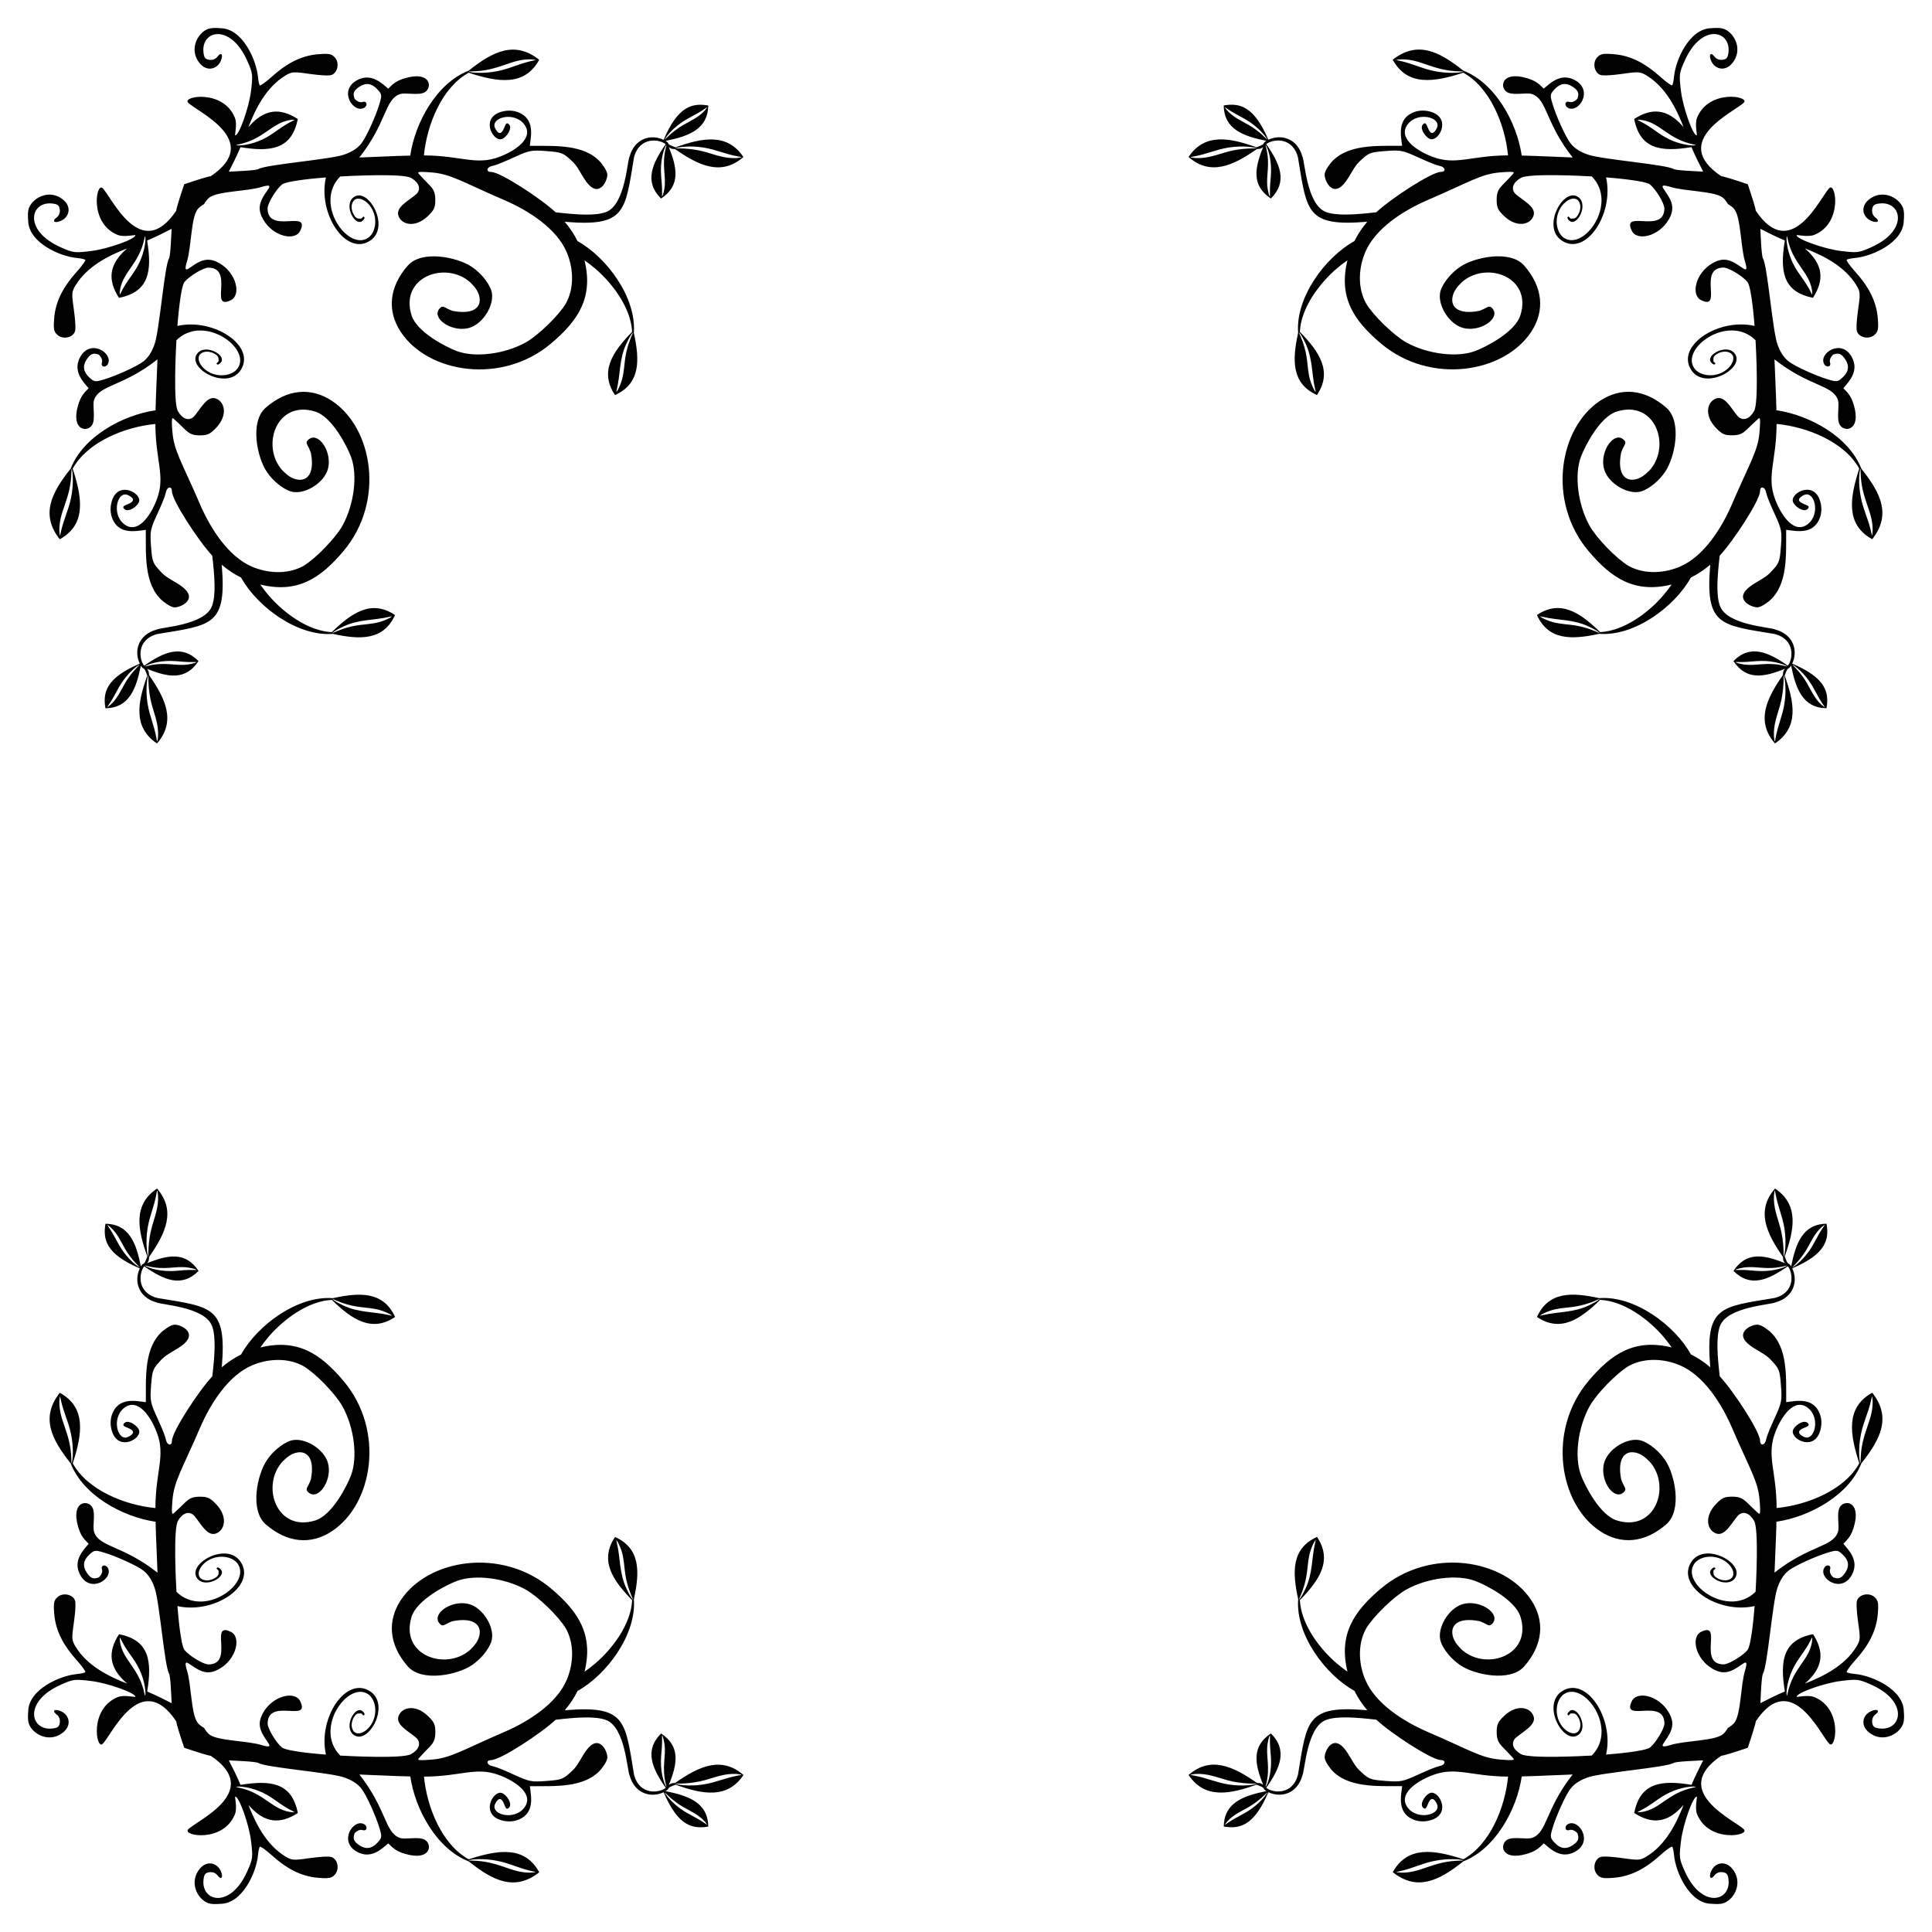 <?xml version="1.0" encoding="utf-8"?>

<!DOCTYPE svg PUBLIC "-//W3C//DTD SVG 1.1//EN" "http://www.w3.org/Graphics/SVG/1.1/DTD/svg11.dtd">
<svg version="1.1" id="Layer_1" xmlns="http://www.w3.org/2000/svg" xmlns:xlink="http://www.w3.org/1999/xlink" x="0px" y="0px"
	 viewBox="0 0 1647.635 1647.635" enable-background="new 0 0 1647.635 1647.635" xml:space="preserve">
<path id="path831" d="M1490.526,157.109c-11.319-3.822-20.972-6.821-22.587-6.821c-45.174-30.311,12.072-55.219,19.267-62.826
	c5.186-5.479-29.964-11.594-39.895,12.873c-2.287,5.634,0.41,15.108-0.344,15.108c-3.281,0-11.699-23.668-13.396-37.66
	c-1.731-14.27-1.595-15.35,3.299-26.255c14.271-31.8,39.008-25.736,37.237-7.278c-0.466,4.86-1.488,6.219-5.065,6.723
	c-1.352,0.191-2.681,0.051-3.911-0.419h-0.004c-3.359-1.283-3.655-4.448-5.939-4.448c-1.166,0.193-1.345,2.575,0.244,6.061
	c3.082,6.763,11.604,9.184,17.759,1.87c9.313-11.068,2.582-25.338-6.555-29.196h-0.004c-3.004-1.268-7.836-1.119-10.95-0.802
	c-18.637,0-30.696,26.658-32.079,41.6c-0.312,3.37-1.01,6.569-1.551,7.11c-0.541,0.541-5.313-2.906-10.602-7.662
	c-11.334-10.19-23.903-17.656-39.089-18.866c-9.383-0.748-11.535-0.331-14.338,2.78c-4.089,4.537-2.5,12.932,2.823,14.901
	c3.874,1.433,21.563-1.311,23.203-1.533c9.648-1.309,11.432-0.847,16.19,2.042c16.03,9.734,25.253,27.711,31.542,44.028
	c-14.083-16.437-27.54-16.322-42.13-6.985c5.008,25.828,22.872,28.302,48.853,24.027c3.68,8.629,6.604,14.24,9.972,20.864
	c-5.79-0.285-23.196-0.917-25.317-2.228c-6.165-3.81-60.206-8.035-72.576-12.146c-5.808-1.93-11.423-4.885-15.223-9.746
	c-4.108-5.256-12.26-23.16-15.423-33.852c-2.161-7.305-2.037-8.109,1.974-12.379c4.728-5.033,9.746-5.695,15.32-2.002
	c6.705,4.442,4.566,7.576,4.051,10.13c-2.195,2.426-4.752,3.47-6.859,2.801c-3.871-1.229-4.619,3.161-1.322,5.011
	c9.057,5.078,22.367-14.873,5.81-23.68c-12.007-6.389-21.055,2.852-26.363,7.318c-3.745-3.516-6.13-6.533-14.539-8.976h-0.007
	c-22.179-6.445-23.396,8.6-16.362,12.211c5.39,2.767,16.288-0.172,20.943,1.44h0.007c12.955,4.49,11.169,24.408,34.558,54.05
	c-36.405-1.483-34.268-1.432-43.419-1.644c-4.082-28.074-22.449-61.78-49.834-72.429c-20.804-16.581-39.29-25.719-60.161-9.273
	c12.565,22.81,35.268,19.165,60.175,11.064c22.746,12.425,35.673,44.35,38.154,70.491c-31.837,0.149-44.285,8.736-64.137,1.311
	c-14.428-5.398-30.228-16.535-21.262-27.985c8.795-11.234,29.512-5.512,24.539,3.779c-2.143,4.005-4.096,4.843-5.889,2.511
	c-2.383-3.1-2.614-9.253-5.792-6.075c-3.323,3.323,2.483,11.784,6.669,12.648c6.956,1.435,16.874-16.439,2.074-22.623
	c-5.613-2.283-11.909-2.343-17.089-0.172h-0.004c-13.558,5.686-10.589,19.486-9.399,28.458
	c-21.084,0.114-46.562-1.701-60.498,14.163c-0.276,0.533-5.616,6.532-5.616,10.505c0,5.472,7.259,20.806,18.253,5.498v-0.004
	c3.827-5.329,6.953-12.477,11.204-16.512c8.175-7.754,8.963-8.168,22.394-9.184c13.086-0.99,14.644-0.684,28.225,5.538
	c16.485,7.551,17.829,6.891,19.561,7.568c3.436,1.343,3.685,4.689-0.519,4.689c-7.852,0-42.595,22.752-55.035,34.411
	c-17.703,2.038-34.042,3.288-43.226-0.344c-16.155-6.387-17.749-43.336-19.833-47.227c-4.495-16.022-18.713-19.195-29.031-14.249
	c-12.274-28.985-24.723-31.535-38.032-29.275c0.259,20.394,16.926,26.3,36.363,30.181c-4.634,2.831,0.873,2.09-8.518,5.505
	c-23.109-8.342-44.146-12.219-57.872,8.281h0.007c18.85,16.314,37.859,7.481,58.316-6.791c3.658-0.081,3.623-0.624,5.323-1.644
	c-7.305,17.912-9.984,32.863,6.594,43.835c14.547-14.417,7.691-29.687-3.944-46.339c5.228-4.386,22.454-6.791,27.047,11.333
	c7.681,46.303,6.934,59.252,59.079,54.81c-4.311,5.061-8.04,10.592-11.061,16.727l-0.061-0.115
	c-24.866,13.858-50.146,48.116-47.818,78.06c-5.125,23.424-5.721,43.242,16.04,53.137c13.396-19.984,2.202-36.71-14.593-53.936
	c0.994-20.411,16.677-41.342,31.639-54.097h0.004c3.07-2.617,5.874-4.739,8.944-6.863c-7.641,31.424,4.981,51.042,28.587,70.939
	c42.232,35.595,105.127,25.119,128.216-10.058v-0.004c11.458-17.458,10.277-37.788-6.175-56.504
	c-11.99-13.455-42.227-7.083-54.365,1.082h-0.004c-4.115,2.769-7.584,6.07-10.312,9.363v0.004
	c-3.182,3.842-5.358,7.671-6.369,10.631v0.004c-3.848,11.251,6.704,29.114,19.317,32.28c11.031,2.769,23.471-3.398,25.997-10.076
	v-0.004c0.987-2.613,0.458-5.304-2.271-7.568c-2.276-1.889-4.193,1.042-10.086,2.987c-9.385,1.834-15.604,0.88-19.213-1.623h-0.007
	c-3.05-2.116-4.256-5.384-3.879-8.93c0.57-5.8,4.215-9.975,8.12-13.88c21.001-18.518,60.313-4.485,49.938,28.282v0.004
	c-4.515,14.253-29.288,26.969-38.627,30.453c-15.433,5.758-40.503,2.639-58.531-7.282c-10.56-5.811-28.284-22.968-34.415-33.311
	c-6.751-12.093-6.774-27.805-1.576-41.589v-0.004c0.273-0.724,0.561-1.443,0.863-2.156v-0.004
	c8.682-20.499,32.969-35.736,53.373-44.508c35.327-15.188,45.257-22.173,61.569-23.483c14.867-1.194,12.299-0.184,9.632,2.83v0.004
	c-8.673,9.799-12.515,10.457-12.515,20.589c0,6.561,1.034,8.77,6.548,13.969c10.299,9.713,21.619,7.574,24.715,0.018v-0.004
	c3.169-7.734-8.482-13.173-15.366-19.148c-3.924-4.357-2.042-9.718,4.775-13.615c7.014-4.009,52.439-1.704,60.43-1.232
	c22.732,22.933-6.488,63.792-23.658,52.431c-6.049-4.002-8.547-15.112-3.643-24.389c5.063-9.579,16.229-13.258,17.565-2.833
	c0.243,1.898-0.529,5.115-1.598,6.952c-2.499,4.58-4.151,3.602-6.261,3.804c-1.112,0.106-2.002-2.624-2.851-1.415
	c-0.781,1.111,0.306,2.227,1.315,3.163c6.26,5.814,16.654-13.237,7.766-19.965c-12.415-9.401-31.887,25.287-14.195,36.993
	c20.626,13.647,44.828-22.966,37.746-53.907c5.294,0.419,33.52,2.676,37.617,6.146c5.131,4.346,12.139,16.085,12.139,20.331
	c-0.269,22.388-36.896,0.257-27.828,19.034c4.416,9.14,23.302,4.906,31.617-9.746v-0.004c2.769-4.88,3.852-9.342,2.088-14.589
	c-3.352-9.962-14.745-17.249-0.254-12.909c12.133,3.634,36.597,3.411,43.892,8.801c1.59,1.174,3.172,3.143,4.649,5.678
	c2.535,1.477,4.503,3.059,5.678,4.649c5.389,7.295,5.166,31.759,8.801,43.892c4.34,14.49-2.947,3.097-12.909-0.254
	c-5.247-1.764-9.709-0.681-14.589,2.088h-0.004c-14.652,8.315-18.887,27.201-9.746,31.617c18.777,9.069-3.354-27.558,19.034-27.828
	c4.246,0,15.984,7.008,20.331,12.139c3.47,4.097,5.727,32.322,6.146,37.617c-30.941-7.082-67.554,17.12-53.907,37.746
	c11.706,17.692,46.394-1.78,36.993-14.195c-6.729-8.889-25.779,1.505-19.965,7.765c0.936,1.008,2.052,2.095,3.163,1.315
	c1.209-0.849-1.521-1.739-1.415-2.851c0.202-2.11-0.776-3.762,3.804-6.261c1.837-1.068,5.054-1.84,6.952-1.598
	c10.424,1.336,6.745,12.503-2.833,17.565c-9.277,4.904-20.387,2.406-24.389-3.643c-11.36-17.17,29.499-46.39,52.431-23.658
	c0.472,7.991,2.777,53.415-1.232,60.43c-3.896,6.817-9.258,8.699-13.615,4.775c-5.975-6.884-11.414-18.535-19.148-15.366h-0.004
	c-7.556,3.096-9.696,14.416,0.018,24.715c5.2,5.513,7.409,6.548,13.969,6.548c10.131,0,10.789-3.842,20.589-12.515h0.004
	c3.013-2.667,4.023-5.235,2.83,9.632c-1.309,16.312-8.295,26.242-23.483,61.569c-8.772,20.404-24.009,44.692-44.508,53.373h-0.004
	c-0.713,0.302-1.432,0.59-2.156,0.863h-0.004c-13.784,5.198-29.496,5.175-41.589-1.576c-10.343-6.131-27.5-23.855-33.311-34.415
	c-9.921-18.028-13.04-43.098-7.282-58.531c3.484-9.338,16.2-34.112,30.453-38.627h0.004c32.767-10.374,46.801,28.937,28.282,49.938
	c-3.905,3.905-8.08,7.55-13.88,8.12c-3.545,0.377-6.813-0.829-8.93-3.879v-0.007c-2.502-3.609-3.456-9.828-1.623-19.213
	c1.945-5.894,4.876-7.811,2.987-10.087c-2.265-2.729-4.955-3.258-7.568-2.271h-0.004c-6.678,2.526-12.844,14.966-10.076,25.997
	c3.165,12.613,21.029,23.165,32.28,19.317h0.004c2.959-1.011,6.789-3.186,10.631-6.369h0.004c3.293-2.728,6.594-6.197,9.363-10.312
	v-0.004c8.165-12.139,14.537-42.375,1.082-54.366c-18.716-16.452-39.045-17.633-56.504-6.175h-0.004
	c-35.177,23.089-45.653,85.984-10.058,128.216c19.897,23.606,39.515,36.228,70.939,28.587c-2.124,3.07-4.246,5.874-6.863,8.944
	v0.004c-12.755,14.961-33.686,30.644-54.097,31.639c-17.226-16.794-33.952-27.988-53.936-14.593
	c9.895,21.761,29.713,21.164,53.137,16.04c29.944,2.328,64.202-22.952,78.06-47.818l-0.115-0.061
	c6.135-3.021,11.667-6.75,16.727-11.061c-4.442,52.145,8.506,51.399,54.81,59.079c18.124,4.592,15.719,21.818,11.333,27.047
	c-16.651-11.635-31.922-18.49-46.339-3.944c10.971,16.579,25.923,13.899,43.835,6.594c-1.02,1.699-1.563,1.664-1.644,5.323
	c-14.272,20.457-23.105,39.467-6.791,58.316v0.007c20.5-13.726,16.623-34.763,8.281-57.872c3.415-9.391,2.674-3.884,5.505-8.518
	c3.88,19.437,9.787,36.104,30.181,36.363c2.261-13.309-0.29-25.758-29.275-38.032c4.946-10.318,1.773-24.536-14.249-29.031
	c-3.891-2.084-40.839-3.678-47.227-19.833c-3.632-9.185-2.382-25.523-0.344-43.226c11.659-12.44,34.411-47.183,34.411-55.035
	c0-4.205,3.346-3.956,4.689-0.519c0.678,1.732,0.017,3.076,7.568,19.561c6.222,13.581,6.527,15.139,5.537,28.225
	c-1.016,13.431-1.43,14.218-9.184,22.394c-4.035,4.251-11.183,7.377-16.512,11.204h-0.004c-15.308,10.994,0.026,18.253,5.498,18.253
	c3.973,0,9.972-5.34,10.505-5.616c15.864-13.935,14.049-39.414,14.163-60.498c8.971,1.19,22.772,4.159,28.458-9.399v-0.004
	c2.171-5.18,2.111-11.476-0.172-17.089c-6.184-14.801-24.058-4.882-22.623,2.074c0.863,4.187,9.325,9.993,12.648,6.669
	c3.178-3.178-2.974-3.409-6.075-5.792c-2.332-1.793-1.494-3.745,2.511-5.889c9.291-4.973,15.013,15.744,3.779,24.539
	c-11.451,8.966-22.587-6.834-27.985-21.262c-7.425-19.852,1.162-32.3,1.311-64.137c26.141,2.48,58.066,15.408,70.491,38.154
	c-8.1,24.907-11.745,47.611,11.064,60.175c16.445-20.871,7.307-39.357-9.273-60.161c-10.649-27.386-44.355-45.753-72.429-49.834
	c-0.212-9.152-0.161-7.014-1.644-43.419c29.642,23.389,49.561,21.602,54.05,34.558v0.007c1.612,4.655-1.327,15.553,1.44,20.943
	c3.61,7.034,18.656,5.817,12.211-16.362v-0.007c-2.444-8.409-5.46-10.793-8.976-14.539c4.465-5.308,13.707-14.355,7.318-26.363
	c-8.807-16.557-28.757-3.247-23.68,5.81c1.85,3.297,6.24,2.549,5.011-1.322c-0.669-2.108,0.375-4.664,2.801-6.859
	c2.553-0.515,5.687-2.654,10.13,4.051c3.693,5.573,3.03,10.592-2.002,15.32c-4.27,4.011-5.074,4.135-12.379,1.974
	c-10.692-3.163-28.596-11.315-33.852-15.423c-4.86-3.8-7.816-9.415-9.746-15.223c-4.111-12.37-8.336-66.411-12.146-72.576
	c-1.311-2.121-1.943-19.526-2.228-25.317c6.624,3.368,12.235,6.292,20.864,9.972c-4.275,25.981-1.801,43.845,24.027,48.853
	c9.338-14.59,9.453-28.047-6.985-42.13c16.317,6.289,34.294,15.512,44.028,31.542c2.889,4.758,3.351,6.542,2.042,16.19
	c-0.223,1.64-2.966,19.33-1.533,23.203c1.969,5.322,10.363,6.912,14.901,2.823c3.111-2.804,3.527-4.955,2.78-14.338
	c-1.21-15.186-8.676-27.755-18.866-39.089c-4.755-5.289-8.203-10.061-7.662-10.602c0.541-0.541,3.74-1.239,7.11-1.551
	c14.942-1.383,41.6-13.443,41.6-32.079c0.317-3.114,0.466-7.945-0.802-10.95v-0.004c-3.857-9.137-18.128-15.868-29.196-6.555
	c-7.314,6.154-4.893,14.677,1.87,17.759c3.486,1.588,5.867,1.409,6.061,0.244c0-2.283-3.166-2.579-4.448-5.939v-0.004
	c-0.469-1.23-0.61-2.559-0.419-3.911c0.505-3.577,1.863-4.598,6.723-5.065c18.458-1.771,24.522,22.966-7.278,37.237
	c-10.905,4.894-11.985,5.029-26.255,3.299c-13.992-1.697-37.66-10.116-37.66-13.396c0-0.754,9.474,1.943,15.108-0.344
	c24.467-9.931,18.352-45.081,12.873-39.895c-7.607,7.195-32.515,64.441-62.826,19.267
	C1497.348,178.081,1494.349,168.428,1490.526,157.109z M1490.526,1490.526c3.822-11.319,6.821-20.972,6.821-22.587
	c30.311-45.174,55.219,12.072,62.826,19.267c5.479,5.186,11.594-29.964-12.873-39.895c-5.634-2.287-15.108,0.41-15.108-0.344
	c0-3.281,23.668-11.699,37.66-13.396c14.27-1.731,15.35-1.595,26.255,3.299c31.8,14.271,25.736,39.008,7.278,37.237
	c-4.86-0.466-6.219-1.488-6.723-5.065c-0.191-1.352-0.051-2.681,0.419-3.911v-0.004c1.283-3.359,4.448-3.655,4.448-5.939
	c-0.193-1.166-2.575-1.345-6.061,0.244c-6.763,3.082-9.184,11.604-1.87,17.759c11.068,9.313,25.338,2.582,29.196-6.555v-0.004
	c1.268-3.004,1.12-7.836,0.802-10.95c0-18.637-26.658-30.696-41.6-32.079c-3.37-0.312-6.569-1.01-7.11-1.551
	c-0.541-0.541,2.906-5.313,7.662-10.602c10.19-11.334,17.656-23.903,18.866-39.089c0.748-9.383,0.331-11.535-2.78-14.338
	c-4.537-4.089-12.932-2.5-14.901,2.823c-1.433,3.874,1.311,21.563,1.533,23.203c1.309,9.648,0.847,11.432-2.042,16.19
	c-9.734,16.03-27.711,25.253-44.028,31.542c16.437-14.083,16.322-27.54,6.985-42.13c-25.828,5.008-28.302,22.872-24.027,48.853
	c-8.629,3.68-14.24,6.604-20.864,9.972c0.285-5.79,0.917-23.196,2.228-25.317c3.81-6.165,8.035-60.206,12.146-72.576
	c1.93-5.808,4.885-11.423,9.746-15.223c5.256-4.108,23.16-12.26,33.852-15.423c7.305-2.161,8.109-2.037,12.379,1.974
	c5.032,4.728,5.695,9.746,2.002,15.32c-4.443,6.705-7.576,4.566-10.13,4.051c-2.426-2.195-3.47-4.752-2.801-6.859
	c1.229-3.871-3.161-4.619-5.011-1.322c-5.078,9.057,14.873,22.367,23.68,5.81c6.389-12.007-2.853-21.055-7.318-26.363
	c3.516-3.745,6.533-6.13,8.976-14.539v-0.007c6.445-22.179-8.6-23.396-12.211-16.362c-2.767,5.39,0.172,16.288-1.44,20.943v0.007
	c-4.49,12.955-24.408,11.169-54.05,34.558c1.483-36.405,1.432-34.268,1.644-43.419c28.074-4.082,61.78-22.449,72.429-49.834
	c16.581-20.804,25.719-39.29,9.273-60.161c-22.81,12.565-19.165,35.268-11.064,60.175c-12.425,22.746-44.35,35.673-70.491,38.154
	c-0.149-31.837-8.736-44.285-1.311-64.137c5.398-14.428,16.535-30.228,27.985-21.262c11.234,8.795,5.512,29.512-3.779,24.539
	c-4.005-2.143-4.843-4.096-2.511-5.889c3.1-2.383,9.253-2.614,6.075-5.792c-3.323-3.323-11.784,2.483-12.648,6.669
	c-1.435,6.956,16.439,16.874,22.623,2.074c2.283-5.613,2.343-11.909,0.172-17.089v-0.004c-5.686-13.558-19.486-10.589-28.458-9.399
	c-0.114-21.084,1.701-46.562-14.163-60.498c-0.533-0.276-6.532-5.616-10.505-5.616c-5.472,0-20.806,7.259-5.498,18.253h0.004
	c5.329,3.827,12.477,6.953,16.512,11.204c7.754,8.175,8.168,8.963,9.184,22.394c0.99,13.086,0.684,14.644-5.537,28.225
	c-7.552,16.485-6.891,17.829-7.568,19.561c-1.343,3.436-4.689,3.685-4.689-0.519c0-7.852-22.751-42.595-34.411-55.035
	c-2.038-17.703-3.288-34.042,0.344-43.226c6.387-16.155,43.336-17.749,47.227-19.833c16.022-4.495,19.195-18.713,14.249-29.031
	c28.985-12.274,31.535-24.723,29.275-38.032c-20.394,0.259-26.3,16.926-30.181,36.363c-2.831-4.634-2.09,0.873-5.505-8.518
	c8.342-23.109,12.219-44.146-8.281-57.872v0.007c-16.314,18.85-7.48,37.859,6.791,58.316c0.081,3.658,0.624,3.623,1.644,5.323
	c-17.912-7.305-32.863-9.984-43.835,6.594c14.417,14.547,29.687,7.691,46.339-3.944c4.386,5.228,6.791,22.454-11.333,27.047
	c-46.303,7.681-59.252,6.934-54.81,59.079c-5.061-4.311-10.592-8.04-16.727-11.061l0.115-0.061
	c-13.858-24.866-48.116-50.146-78.06-47.818c-23.424-5.125-43.242-5.721-53.137,16.04c19.984,13.396,36.709,2.202,53.936-14.593
	c20.411,0.994,41.342,16.677,54.097,31.639v0.004c2.617,3.07,4.739,5.874,6.863,8.944c-31.424-7.641-51.042,4.981-70.939,28.587
	c-35.595,42.232-25.119,105.127,10.058,128.216h0.004c17.458,11.458,37.788,10.277,56.504-6.175
	c13.455-11.99,7.083-42.227-1.082-54.365v-0.004c-2.769-4.115-6.07-7.584-9.363-10.312h-0.004
	c-3.842-3.182-7.672-5.358-10.631-6.369h-0.004c-11.251-3.848-29.114,6.704-32.28,19.317c-2.769,11.031,3.398,23.471,10.076,25.997
	h0.004c2.613,0.987,5.304,0.458,7.568-2.271c1.889-2.276-1.042-4.193-2.987-10.086c-1.834-9.385-0.88-15.604,1.623-19.213v-0.007
	c2.116-3.05,5.384-4.256,8.93-3.879c5.8,0.57,9.975,4.215,13.88,8.12c18.518,21.001,4.484,60.313-28.282,49.938h-0.004
	c-14.253-4.515-26.969-29.288-30.453-38.627c-5.758-15.433-2.639-40.503,7.282-58.531c5.811-10.56,22.968-28.284,33.311-34.415
	c12.093-6.751,27.805-6.774,41.589-1.576h0.004c0.724,0.273,1.443,0.561,2.156,0.863h0.004c20.5,8.682,35.736,32.969,44.508,53.373
	c15.188,35.327,22.173,45.257,23.483,61.569c1.194,14.867,0.184,12.299-2.83,9.632h-0.004c-9.799-8.673-10.457-12.515-20.589-12.515
	c-6.561,0-8.77,1.034-13.969,6.548c-9.714,10.299-7.574,21.619-0.018,24.715h0.004c7.734,3.169,13.173-8.482,19.148-15.366
	c4.357-3.924,9.718-2.042,13.615,4.775c4.009,7.014,1.704,52.439,1.232,60.43c-22.933,22.732-63.792-6.488-52.431-23.658
	c4.002-6.049,15.112-8.547,24.389-3.643c9.578,5.063,13.258,16.229,2.833,17.565c-1.898,0.243-5.115-0.529-6.952-1.598
	c-4.58-2.499-3.602-4.151-3.804-6.261c-0.106-1.112,2.624-2.002,1.415-2.851c-1.111-0.781-2.227,0.306-3.163,1.315
	c-5.814,6.26,13.237,16.654,19.965,7.766c9.401-12.415-25.287-31.887-36.993-14.195c-13.647,20.626,22.966,44.828,53.907,37.746
	c-0.419,5.294-2.676,33.52-6.146,37.617c-4.346,5.131-16.085,12.139-20.331,12.139c-22.388-0.269-0.257-36.896-19.034-27.828
	c-9.141,4.416-4.906,23.302,9.746,31.617h0.004c4.88,2.769,9.342,3.852,14.589,2.088c9.962-3.352,17.25-14.745,12.909-0.254
	c-3.634,12.133-3.411,36.597-8.801,43.892c-1.174,1.59-3.143,3.172-5.678,4.649c-1.477,2.535-3.059,4.503-4.649,5.678
	c-7.295,5.389-31.759,5.166-43.892,8.801c-14.49,4.34-3.097-2.947,0.254-12.909c1.764-5.247,0.681-9.709-2.088-14.589v-0.004
	c-8.315-14.652-27.201-18.887-31.617-9.746c-9.069,18.777,27.558-3.354,27.828,19.034c0,4.246-7.008,15.984-12.139,20.331
	c-4.097,3.47-32.323,5.727-37.617,6.146c7.082-30.941-17.12-67.554-37.746-53.907c-17.692,11.706,1.78,46.394,14.195,36.993
	c8.889-6.729-1.505-25.779-7.766-19.965c-1.008,0.936-2.095,2.052-1.315,3.163c0.849,1.209,1.739-1.521,2.851-1.415
	c2.11,0.202,3.763-0.776,6.261,3.804c1.068,1.837,1.84,5.054,1.598,6.952c-1.336,10.424-12.502,6.745-17.565-2.833
	c-4.904-9.277-2.406-20.387,3.643-24.389c17.17-11.36,46.391,29.499,23.658,52.431c-7.991,0.472-53.415,2.777-60.43-1.232
	c-6.817-3.896-8.699-9.258-4.775-13.615c6.884-5.975,18.535-11.414,15.366-19.148v-0.004c-3.096-7.556-14.416-9.696-24.715,0.018
	c-5.513,5.2-6.548,7.409-6.548,13.969c0,10.131,3.842,10.789,12.515,20.589v0.004c2.667,3.013,5.235,4.023-9.632,2.83
	c-16.312-1.309-26.242-8.295-61.569-23.483c-20.404-8.772-44.692-24.009-53.373-44.508v-0.004c-0.302-0.713-0.59-1.432-0.863-2.156
	v-0.004c-5.198-13.784-5.175-29.496,1.576-41.589c6.131-10.343,23.855-27.5,34.415-33.311c18.028-9.921,43.098-13.04,58.531-7.282
	c9.338,3.484,34.112,16.2,38.627,30.453v0.004c10.374,32.767-28.937,46.801-49.938,28.282c-3.905-3.905-7.55-8.08-8.12-13.88
	c-0.377-3.545,0.829-6.813,3.879-8.93h0.007c3.609-2.502,9.828-3.456,19.213-1.623c5.894,1.945,7.811,4.876,10.086,2.987
	c2.729-2.265,3.258-4.955,2.271-7.568v-0.004c-2.526-6.678-14.966-12.844-25.997-10.076c-12.613,3.165-23.165,21.029-19.317,32.28
	v0.004c1.011,2.959,3.186,6.789,6.369,10.631v0.004c2.728,3.293,6.197,6.594,10.312,9.363h0.004
	c12.139,8.165,42.375,14.537,54.365,1.082c16.452-18.716,17.633-39.045,6.175-56.504v-0.004
	c-23.089-35.177-85.984-45.653-128.216-10.058c-23.606,19.897-36.228,39.515-28.587,70.939c-3.07-2.124-5.874-4.246-8.944-6.863
	h-0.004c-14.961-12.755-30.644-33.686-31.639-54.097c16.794-17.226,27.988-33.952,14.593-53.936
	c-21.761,9.895-21.164,29.713-16.04,53.137c-2.328,29.944,22.952,64.202,47.818,78.06l0.061-0.115
	c3.021,6.135,6.75,11.667,11.061,16.727c-52.145-4.442-51.399,8.506-59.079,54.81c-4.592,18.124-21.818,15.719-27.047,11.333
	c11.635-16.651,18.49-31.922,3.944-46.339c-16.578,10.971-13.899,25.923-6.594,43.835c-1.699-1.02-1.665-1.563-5.323-1.644
	c-20.457-14.272-39.467-23.105-58.316-6.791h-0.007c13.726,20.5,34.763,16.623,57.872,8.281c9.391,3.415,3.884,2.674,8.518,5.505
	c-19.437,3.88-36.104,9.787-36.363,30.181c13.309,2.261,25.758-0.29,38.032-29.275c10.318,4.946,24.536,1.773,29.031-14.249
	c2.084-3.891,3.678-40.839,19.833-47.227c9.184-3.632,25.523-2.382,43.226-0.344c12.44,11.659,47.183,34.411,55.035,34.411
	c4.205,0,3.956,3.346,0.519,4.689c-1.732,0.678-3.076,0.017-19.561,7.568c-13.581,6.222-15.139,6.527-28.225,5.537
	c-13.431-1.016-14.218-1.43-22.394-9.184c-4.251-4.035-7.377-11.183-11.204-16.512v-0.004c-10.994-15.308-18.253,0.026-18.253,5.498
	c0,3.973,5.34,9.972,5.616,10.505c13.935,15.864,39.414,14.049,60.498,14.163c-1.19,8.971-4.159,22.772,9.399,28.458h0.004
	c5.18,2.171,11.476,2.111,17.089-0.172c14.801-6.184,4.882-24.058-2.074-22.623c-4.187,0.863-9.993,9.325-6.669,12.648
	c3.178,3.178,3.409-2.974,5.792-6.075c1.793-2.332,3.745-1.494,5.889,2.511c4.973,9.291-15.744,15.013-24.539,3.779
	c-8.966-11.451,6.834-22.587,21.262-27.985c19.852-7.425,32.3,1.162,64.137,1.311c-2.481,26.141-15.408,58.066-38.154,70.491
	c-24.907-8.1-47.611-11.745-60.175,11.064c20.871,16.445,39.357,7.307,60.161-9.273c27.386-10.649,45.753-44.355,49.834-72.429
	c9.152-0.212,7.014-0.161,43.419-1.644c-23.389,29.642-21.602,49.561-34.558,54.05h-0.007c-4.655,1.612-15.553-1.327-20.943,1.44
	c-7.034,3.61-5.817,18.656,16.362,12.211h0.007c8.409-2.444,10.793-5.46,14.539-8.976c5.308,4.465,14.355,13.707,26.363,7.318
	c16.557-8.807,3.247-28.757-5.81-23.68c-3.297,1.85-2.549,6.24,1.322,5.011c2.108-0.669,4.664,0.375,6.859,2.801
	c0.515,2.553,2.654,5.687-4.051,10.13c-5.573,3.693-10.592,3.03-15.32-2.002c-4.011-4.27-4.135-5.074-1.974-12.379
	c3.163-10.692,11.315-28.596,15.423-33.852c3.8-4.86,9.415-7.816,15.223-9.746c12.37-4.111,66.411-8.336,72.576-12.146
	c2.121-1.311,19.526-1.943,25.317-2.228c-3.368,6.624-6.292,12.235-9.972,20.864c-25.981-4.275-43.845-1.801-48.853,24.027
	c14.59,9.338,28.047,9.453,42.13-6.985c-6.289,16.317-15.511,34.294-31.542,44.028c-4.758,2.889-6.542,3.351-16.19,2.042
	c-1.64-0.223-19.33-2.966-23.203-1.533c-5.322,1.969-6.912,10.363-2.823,14.901c2.804,3.111,4.955,3.527,14.338,2.78
	c15.186-1.21,27.755-8.676,39.089-18.866c5.289-4.755,10.061-8.203,10.602-7.662c0.541,0.541,1.239,3.74,1.551,7.11
	c1.383,14.942,13.443,41.6,32.079,41.6c3.114,0.317,7.945,0.466,10.95-0.802h0.004c9.137-3.857,15.868-18.128,6.555-29.196
	c-6.154-7.314-14.677-4.893-17.759,1.87c-1.588,3.486-1.409,5.867-0.244,6.061c2.283,0,2.579-3.166,5.939-4.448h0.004
	c1.23-0.469,2.559-0.61,3.911-0.419c3.577,0.505,4.598,1.863,5.065,6.723c1.771,18.458-22.966,24.522-37.237-7.278
	c-4.894-10.905-5.029-11.985-3.299-26.255c1.697-13.992,10.115-37.66,13.396-37.66c0.754,0-1.943,9.474,0.344,15.108
	c9.931,24.467,45.081,18.352,39.895,12.873c-7.195-7.607-64.441-32.515-19.267-62.826
	C1469.554,1497.348,1479.207,1494.349,1490.526,1490.526z M157.109,1490.526c11.319,3.822,20.972,6.821,22.587,6.821
	c45.174,30.311-12.072,55.219-19.267,62.826c-5.186,5.479,29.964,11.594,39.895-12.873c2.287-5.634-0.41-15.108,0.344-15.108
	c3.281,0,11.7,23.668,13.396,37.66c1.731,14.27,1.595,15.35-3.299,26.255c-14.271,31.8-39.008,25.736-37.237,7.278
	c0.466-4.86,1.488-6.219,5.065-6.723c1.352-0.191,2.681-0.051,3.911,0.419h0.004c3.359,1.283,3.655,4.448,5.939,4.448
	c1.166-0.193,1.345-2.575-0.244-6.061c-3.081-6.763-11.604-9.184-17.759-1.87c-9.313,11.068-2.582,25.338,6.555,29.196h0.004
	c3.004,1.268,7.836,1.12,10.95,0.802c18.637,0,30.696-26.658,32.079-41.6c0.312-3.37,1.01-6.569,1.551-7.11
	c0.541-0.541,5.313,2.906,10.602,7.662c11.334,10.19,23.903,17.656,39.089,18.866c9.383,0.748,11.535,0.331,14.338-2.78
	c4.089-4.537,2.5-12.932-2.823-14.901c-3.874-1.433-21.563,1.311-23.203,1.533c-9.648,1.309-11.432,0.847-16.19-2.042
	c-16.03-9.734-25.253-27.711-31.542-44.028c14.083,16.437,27.54,16.322,42.13,6.985c-5.008-25.828-22.872-28.302-48.853-24.027
	c-3.68-8.629-6.604-14.24-9.972-20.864c5.79,0.285,23.196,0.917,25.317,2.228c6.165,3.81,60.206,8.035,72.576,12.146
	c5.808,1.93,11.423,4.885,15.223,9.746c4.108,5.256,12.26,23.16,15.423,33.852c2.161,7.305,2.038,8.109-1.974,12.379
	c-4.728,5.032-9.746,5.695-15.32,2.002c-6.705-4.443-4.566-7.576-4.051-10.13c2.195-2.426,4.752-3.47,6.859-2.801
	c3.871,1.229,4.619-3.161,1.322-5.011c-9.057-5.078-22.367,14.873-5.81,23.68c12.007,6.389,21.055-2.853,26.363-7.318
	c3.745,3.516,6.13,6.533,14.539,8.976h0.007c22.179,6.445,23.396-8.6,16.362-12.211c-5.39-2.767-16.288,0.172-20.943-1.44h-0.007
	c-12.956-4.49-11.169-24.408-34.558-54.05c36.405,1.483,34.268,1.432,43.419,1.644c4.082,28.074,22.449,61.78,49.834,72.429
	c20.804,16.581,39.29,25.719,60.161,9.273c-12.565-22.81-35.268-19.165-60.175-11.064c-22.746-12.425-35.673-44.35-38.154-70.491
	c31.837-0.149,44.285-8.736,64.137-1.311c14.428,5.398,30.228,16.535,21.262,27.985c-8.795,11.234-29.512,5.512-24.539-3.779
	c2.143-4.005,4.096-4.843,5.889-2.511c2.383,3.1,2.614,9.253,5.792,6.075c3.323-3.323-2.483-11.784-6.669-12.648
	c-6.956-1.435-16.874,16.439-2.074,22.623c5.613,2.283,11.909,2.343,17.089,0.172h0.004c13.558-5.686,10.589-19.486,9.399-28.458
	c21.084-0.114,46.562,1.701,60.498-14.163c0.276-0.533,5.616-6.532,5.616-10.505c0-5.472-7.259-20.806-18.253-5.498v0.004
	c-3.827,5.329-6.953,12.477-11.204,16.512c-8.176,7.754-8.963,8.168-22.394,9.184c-13.086,0.99-14.644,0.684-28.225-5.537
	c-16.485-7.552-17.829-6.891-19.561-7.568c-3.436-1.343-3.685-4.689,0.519-4.689c7.852,0,42.595-22.751,55.035-34.411
	c17.703-2.038,34.041-3.288,43.226,0.344c16.155,6.387,17.749,43.336,19.833,47.227c4.495,16.022,18.713,19.195,29.031,14.249
	c12.274,28.985,24.723,31.535,38.032,29.275c-0.259-20.394-16.926-26.3-36.363-30.181c4.634-2.831-0.873-2.09,8.518-5.505
	c23.109,8.342,44.146,12.219,57.872-8.281h-0.007c-18.85-16.314-37.859-7.48-58.316,6.791c-3.658,0.081-3.623,0.624-5.323,1.644
	c7.305-17.912,9.984-32.863-6.594-43.835c-14.546,14.417-7.691,29.687,3.944,46.339c-5.228,4.386-22.454,6.791-27.047-11.333
	c-7.68-46.303-6.934-59.252-59.079-54.81c4.311-5.061,8.039-10.592,11.061-16.727l0.061,0.115
	c24.866-13.858,50.146-48.116,47.818-78.06c5.125-23.424,5.721-43.242-16.04-53.137c-13.395,19.984-2.202,36.709,14.593,53.936
	c-0.994,20.411-16.677,41.342-31.639,54.097h-0.004c-3.07,2.617-5.874,4.739-8.944,6.863c7.641-31.424-4.981-51.042-28.587-70.939
	c-42.232-35.595-105.127-25.119-128.216,10.058v0.004c-11.458,17.458-10.277,37.788,6.175,56.504
	c11.99,13.455,42.227,7.083,54.366-1.082h0.004c4.115-2.769,7.584-6.07,10.312-9.363v-0.004c3.182-3.842,5.358-7.672,6.369-10.631
	v-0.004c3.847-11.251-6.704-29.114-19.317-32.28c-11.031-2.769-23.471,3.398-25.997,10.076v0.004
	c-0.987,2.613-0.458,5.304,2.271,7.568c2.276,1.889,4.193-1.042,10.087-2.987c9.385-1.834,15.604-0.88,19.213,1.623h0.007
	c3.05,2.116,4.256,5.384,3.879,8.93c-0.57,5.8-4.215,9.975-8.12,13.88c-21.001,18.518-60.313,4.484-49.938-28.282v-0.004
	c4.515-14.253,29.289-26.969,38.627-30.453c15.434-5.758,40.503-2.639,58.531,7.282c10.56,5.811,28.284,22.968,34.415,33.311
	c6.751,12.093,6.774,27.805,1.576,41.589v0.004c-0.273,0.724-0.561,1.443-0.863,2.156v0.004
	c-8.682,20.5-32.969,35.736-53.373,44.508c-35.327,15.188-45.257,22.173-61.569,23.483c-14.867,1.194-12.299,0.184-9.632-2.83
	v-0.004c8.673-9.799,12.515-10.457,12.515-20.589c0-6.561-1.034-8.77-6.548-13.969c-10.299-9.714-21.619-7.574-24.715-0.018v0.004
	c-3.169,7.734,8.482,13.173,15.366,19.148c3.924,4.357,2.042,9.718-4.775,13.615c-7.014,4.009-52.439,1.704-60.43,1.232
	c-22.732-22.933,6.488-63.792,23.658-52.431c6.049,4.002,8.547,15.112,3.643,24.389c-5.063,9.578-16.229,13.258-17.565,2.833
	c-0.243-1.898,0.529-5.115,1.598-6.952c2.499-4.58,4.151-3.602,6.261-3.804c1.112-0.106,2.002,2.624,2.851,1.415
	c0.781-1.111-0.306-2.227-1.315-3.163c-6.26-5.814-16.654,13.237-7.765,19.965c12.415,9.401,31.887-25.287,14.195-36.993
	c-20.626-13.647-44.828,22.966-37.746,53.907c-5.294-0.419-33.52-2.676-37.617-6.146c-5.131-4.346-12.139-16.085-12.139-20.331
	c0.269-22.388,36.897-0.257,27.828-19.034c-4.416-9.141-23.302-4.906-31.617,9.746v0.004c-2.769,4.88-3.852,9.342-2.088,14.589
	c3.352,9.962,14.745,17.25,0.254,12.909c-12.133-3.634-36.597-3.411-43.892-8.801c-1.59-1.174-3.172-3.143-4.649-5.678
	c-2.535-1.477-4.503-3.059-5.678-4.649c-5.389-7.295-5.166-31.759-8.801-43.892c-4.34-14.49,2.947-3.097,12.909,0.254
	c5.247,1.764,9.709,0.681,14.589-2.088h0.004c14.652-8.315,18.887-27.201,9.746-31.617c-18.777-9.069,3.354,27.558-19.034,27.828
	c-4.246,0-15.984-7.008-20.331-12.139c-3.47-4.097-5.727-32.323-6.146-37.617c30.941,7.082,67.554-17.12,53.907-37.746
	c-11.706-17.692-46.394,1.78-36.993,14.195c6.729,8.889,25.779-1.505,19.965-7.766c-0.936-1.008-2.052-2.095-3.163-1.315
	c-1.209,0.849,1.521,1.739,1.415,2.851c-0.202,2.11,0.776,3.763-3.804,6.261c-1.837,1.068-5.054,1.84-6.952,1.598
	c-10.424-1.336-6.745-12.502,2.833-17.565c9.277-4.904,20.387-2.406,24.389,3.643c11.36,17.17-29.499,46.391-52.431,23.658
	c-0.472-7.991-2.777-53.415,1.232-60.43c3.896-6.817,9.258-8.699,13.615-4.775c5.975,6.884,11.414,18.535,19.148,15.366h0.004
	c7.556-3.096,9.696-14.416-0.018-24.715c-5.2-5.513-7.409-6.548-13.969-6.548c-10.131,0-10.789,3.842-20.589,12.515h-0.004
	c-3.013,2.667-4.023,5.235-2.83-9.632c1.309-16.312,8.295-26.242,23.483-61.569c8.772-20.404,24.009-44.692,44.508-53.373h0.004
	c0.713-0.302,1.432-0.59,2.156-0.863h0.004c13.784-5.198,29.496-5.175,41.589,1.576c10.343,6.131,27.5,23.855,33.311,34.415
	c9.921,18.028,13.04,43.098,7.282,58.531c-3.484,9.338-16.2,34.112-30.453,38.627h-0.004
	c-32.767,10.374-46.801-28.937-28.282-49.938c3.905-3.905,8.08-7.55,13.88-8.12c3.545-0.377,6.813,0.829,8.93,3.879v0.007
	c2.502,3.609,3.456,9.828,1.623,19.213c-1.945,5.894-4.876,7.811-2.987,10.086c2.265,2.729,4.955,3.258,7.568,2.271h0.004
	c6.678-2.526,12.844-14.966,10.076-25.997c-3.165-12.613-21.029-23.165-32.28-19.317h-0.004c-2.96,1.011-6.789,3.186-10.631,6.369
	h-0.004c-3.293,2.728-6.594,6.197-9.363,10.312v0.004c-8.165,12.139-14.537,42.375-1.082,54.365
	c18.716,16.452,39.045,17.633,56.504,6.175h0.004c35.177-23.089,45.653-85.984,10.058-128.216
	c-19.897-23.606-39.515-36.228-70.939-28.587c2.124-3.07,4.246-5.874,6.863-8.944v-0.004c12.755-14.961,33.686-30.644,54.097-31.639
	c17.226,16.794,33.952,27.988,53.936,14.593c-9.895-21.761-29.713-21.164-53.137-16.04c-29.944-2.328-64.202,22.952-78.06,47.818
	l0.115,0.061c-6.135,3.021-11.666,6.75-16.727,11.061c4.442-52.145-8.506-51.399-54.81-59.079
	c-18.124-4.592-15.719-21.818-11.333-27.047c16.651,11.635,31.922,18.49,46.339,3.944c-10.971-16.578-25.923-13.899-43.835-6.594
	c1.02-1.699,1.563-1.665,1.644-5.323c14.272-20.457,23.105-39.467,6.791-58.316v-0.007c-20.5,13.726-16.623,34.763-8.281,57.872
	c-3.415,9.391-2.674,3.884-5.505,8.518c-3.88-19.437-9.787-36.104-30.181-36.363c-2.261,13.309,0.29,25.758,29.275,38.032
	c-4.946,10.318-1.773,24.536,14.249,29.031c3.891,2.084,40.84,3.678,47.227,19.833c3.632,9.184,2.382,25.523,0.344,43.226
	c-11.659,12.44-34.411,47.183-34.411,55.035c0,4.205-3.346,3.956-4.689,0.519c-0.678-1.732-0.017-3.076-7.568-19.561
	c-6.222-13.581-6.527-15.139-5.538-28.225c1.016-13.431,1.43-14.218,9.184-22.394c4.035-4.251,11.183-7.377,16.512-11.204h0.004
	c15.308-10.994-0.026-18.253-5.498-18.253c-3.973,0-9.972,5.34-10.505,5.616c-15.864,13.935-14.049,39.414-14.163,60.498
	c-8.971-1.19-22.772-4.159-28.458,9.399v0.004c-2.171,5.18-2.111,11.476,0.172,17.089c6.184,14.801,24.058,4.882,22.623-2.074
	c-0.863-4.187-9.325-9.993-12.648-6.669c-3.178,3.178,2.974,3.409,6.075,5.792c2.332,1.793,1.494,3.745-2.511,5.889
	c-9.291,4.973-15.013-15.744-3.779-24.539c11.451-8.966,22.587,6.834,27.985,21.262c7.425,19.852-1.162,32.3-1.311,64.137
	c-26.141-2.481-58.066-15.408-70.491-38.154c8.1-24.907,11.745-47.611-11.064-60.175c-16.445,20.871-7.307,39.357,9.273,60.161
	c10.649,27.386,44.355,45.753,72.429,49.834c0.212,9.152,0.161,7.014,1.644,43.419c-29.643-23.389-49.561-21.602-54.05-34.558
	v-0.007c-1.612-4.655,1.327-15.553-1.44-20.943c-3.61-7.034-18.656-5.817-12.211,16.362v0.007c2.444,8.409,5.46,10.793,8.976,14.539
	c-4.465,5.308-13.707,14.355-7.318,26.363c8.807,16.557,28.757,3.247,23.68-5.81c-1.85-3.297-6.24-2.549-5.011,1.322
	c0.669,2.108-0.375,4.664-2.801,6.859c-2.553,0.515-5.687,2.654-10.13-4.051c-3.693-5.573-3.03-10.592,2.002-15.32
	c4.27-4.011,5.074-4.135,12.379-1.974c10.692,3.163,28.596,11.315,33.852,15.423c4.861,3.8,7.816,9.415,9.746,15.223
	c4.111,12.37,8.336,66.411,12.146,72.576c1.311,2.121,1.943,19.526,2.228,25.317c-6.624-3.368-12.235-6.292-20.864-9.972
	c4.275-25.981,1.801-43.845-24.027-48.853c-9.338,14.59-9.453,28.047,6.985,42.13c-16.317-6.289-34.294-15.511-44.028-31.542
	c-2.889-4.758-3.351-6.542-2.042-16.19c0.223-1.64,2.966-19.33,1.533-23.203c-1.969-5.322-10.363-6.912-14.901-2.823
	c-3.111,2.804-3.527,4.955-2.78,14.338c1.21,15.186,8.676,27.755,18.866,39.089c4.755,5.289,8.203,10.061,7.662,10.602
	c-0.541,0.541-3.74,1.239-7.11,1.551c-14.942,1.383-41.6,13.443-41.6,32.079c-0.317,3.114-0.466,7.945,0.802,10.95v0.004
	c3.857,9.137,18.128,15.868,29.196,6.555c7.314-6.154,4.893-14.677-1.87-17.759c-3.486-1.588-5.867-1.409-6.061-0.244
	c0,2.283,3.166,2.579,4.448,5.939v0.004c0.469,1.23,0.61,2.559,0.419,3.911c-0.505,3.577-1.863,4.598-6.723,5.065
	c-18.458,1.771-24.522-22.966,7.278-37.237c10.905-4.894,11.985-5.029,26.255-3.299c13.992,1.697,37.66,10.115,37.66,13.396
	c0,0.754-9.474-1.943-15.108,0.344c-24.467,9.931-18.352,45.081-12.873,39.895c7.607-7.195,32.515-64.441,62.826-19.267
	C150.287,1469.554,153.286,1479.207,157.109,1490.526z M157.109,157.109c-3.822,11.319-6.821,20.972-6.821,22.587
	c-30.311,45.174-55.219-12.072-62.826-19.267c-5.479-5.186-11.594,29.964,12.873,39.895c5.634,2.287,15.108-0.41,15.108,0.344
	c0,3.281-23.668,11.7-37.66,13.396c-14.27,1.731-15.35,1.595-26.255-3.299c-31.8-14.271-25.736-39.008-7.278-37.237
	c4.86,0.466,6.219,1.488,6.723,5.065c0.191,1.352,0.051,2.681-0.419,3.911v0.004c-1.283,3.359-4.448,3.655-4.448,5.939
	c0.193,1.166,2.575,1.345,6.061-0.244c6.763-3.081,9.184-11.604,1.87-17.759c-11.068-9.313-25.338-2.582-29.196,6.555v0.004
	c-1.268,3.004-1.119,7.836-0.802,10.95c0,18.637,26.658,30.696,41.6,32.079c3.37,0.312,6.569,1.01,7.11,1.551
	c0.541,0.541-2.906,5.313-7.662,10.602c-10.19,11.334-17.656,23.903-18.866,39.089c-0.748,9.383-0.331,11.535,2.78,14.338
	c4.537,4.089,12.932,2.5,14.901-2.823c1.433-3.874-1.311-21.563-1.533-23.203c-1.309-9.648-0.847-11.432,2.042-16.19
	c9.734-16.03,27.711-25.253,44.028-31.542c-16.437,14.083-16.322,27.54-6.985,42.13c25.828-5.008,28.302-22.872,24.027-48.853
	c8.629-3.68,14.24-6.604,20.864-9.972c-0.285,5.79-0.917,23.196-2.228,25.317c-3.81,6.165-8.035,60.206-12.146,72.576
	c-1.93,5.808-4.885,11.423-9.746,15.223c-5.256,4.108-23.16,12.26-33.852,15.423c-7.305,2.161-8.109,2.038-12.379-1.974
	c-5.033-4.728-5.695-9.746-2.002-15.32c4.442-6.705,7.576-4.566,10.13-4.051c2.426,2.195,3.47,4.752,2.801,6.859
	c-1.229,3.871,3.161,4.619,5.011,1.322c5.078-9.057-14.873-22.367-23.68-5.81c-6.389,12.007,2.852,21.055,7.318,26.363
	c-3.516,3.745-6.533,6.13-8.976,14.539v0.007c-6.445,22.179,8.6,23.396,12.211,16.362c2.767-5.39-0.172-16.288,1.44-20.943v-0.007
	c4.49-12.956,24.408-11.169,54.05-34.558c-1.483,36.405-1.432,34.268-1.644,43.419c-28.074,4.082-61.78,22.449-72.429,49.834
	c-16.581,20.804-25.719,39.29-9.273,60.161c22.81-12.565,19.165-35.268,11.064-60.175c12.425-22.746,44.35-35.673,70.491-38.154
	c0.149,31.837,8.736,44.285,1.311,64.137c-5.398,14.428-16.535,30.228-27.985,21.262c-11.234-8.795-5.512-29.512,3.779-24.539
	c4.005,2.143,4.843,4.096,2.511,5.889c-3.1,2.383-9.253,2.614-6.075,5.792c3.323,3.323,11.784-2.483,12.648-6.669
	c1.435-6.956-16.439-16.874-22.623-2.074c-2.283,5.613-2.343,11.909-0.172,17.089v0.004c5.686,13.558,19.486,10.589,28.458,9.399
	c0.114,21.084-1.701,46.562,14.163,60.498c0.533,0.276,6.532,5.616,10.505,5.616c5.472,0,20.806-7.259,5.498-18.253h-0.004
	c-5.329-3.827-12.477-6.953-16.512-11.204c-7.754-8.176-8.168-8.963-9.184-22.394c-0.99-13.086-0.684-14.644,5.538-28.225
	c7.551-16.485,6.891-17.829,7.568-19.561c1.343-3.436,4.689-3.685,4.689,0.519c0,7.852,22.752,42.595,34.411,55.035
	c2.038,17.703,3.288,34.041-0.344,43.226c-6.387,16.155-43.336,17.749-47.227,19.833c-16.022,4.495-19.195,18.713-14.249,29.031
	c-28.985,12.274-31.535,24.723-29.275,38.032c20.394-0.259,26.3-16.926,30.181-36.363c2.831,4.634,2.09-0.873,5.505,8.518
	c-8.342,23.109-12.219,44.146,8.281,57.872v-0.007c16.314-18.85,7.481-37.859-6.791-58.316c-0.081-3.658-0.624-3.623-1.644-5.323
	c17.912,7.305,32.863,9.984,43.835-6.594c-14.417-14.546-29.687-7.691-46.339,3.944c-4.386-5.228-6.791-22.454,11.333-27.047
	c46.303-7.68,59.252-6.934,54.81-59.079c5.061,4.311,10.592,8.039,16.727,11.061l-0.115,0.061
	c13.858,24.866,48.116,50.146,78.06,47.818c23.424,5.125,43.242,5.721,53.137-16.04c-19.984-13.395-36.71-2.202-53.936,14.593
	c-20.411-0.994-41.342-16.677-54.097-31.639v-0.004c-2.617-3.07-4.739-5.874-6.863-8.944c31.424,7.641,51.042-4.981,70.939-28.587
	c35.595-42.232,25.119-105.127-10.058-128.216h-0.004c-17.458-11.458-37.788-10.277-56.504,6.175
	c-13.455,11.99-7.083,42.227,1.082,54.366v0.004c2.769,4.115,6.07,7.584,9.363,10.312h0.004c3.842,3.182,7.671,5.358,10.631,6.369
	h0.004c11.251,3.847,29.114-6.704,32.28-19.317c2.769-11.031-3.398-23.471-10.076-25.997h-0.004
	c-2.613-0.987-5.304-0.458-7.568,2.271c-1.889,2.276,1.042,4.193,2.987,10.087c1.834,9.385,0.88,15.604-1.623,19.213v0.007
	c-2.116,3.05-5.384,4.256-8.93,3.879c-5.8-0.57-9.975-4.215-13.88-8.12c-18.518-21.001-4.485-60.313,28.282-49.938h0.004
	c14.253,4.515,26.969,29.289,30.453,38.627c5.758,15.434,2.639,40.503-7.282,58.531c-5.811,10.56-22.968,28.284-33.311,34.415
	c-12.093,6.751-27.805,6.774-41.589,1.576h-0.004c-0.724-0.273-1.443-0.561-2.156-0.863h-0.004
	c-20.499-8.682-35.736-32.969-44.508-53.373c-15.188-35.327-22.173-45.257-23.483-61.569c-1.194-14.867-0.184-12.299,2.83-9.632
	h0.004c9.799,8.673,10.457,12.515,20.589,12.515c6.561,0,8.77-1.034,13.969-6.548c9.713-10.299,7.574-21.619,0.018-24.715h-0.004
	c-7.734-3.169-13.173,8.482-19.148,15.366c-4.357,3.924-9.718,2.042-13.615-4.775c-4.009-7.014-1.704-52.439-1.232-60.43
	c22.933-22.732,63.792,6.488,52.431,23.658c-4.002,6.049-15.112,8.547-24.389,3.643c-9.579-5.063-13.258-16.229-2.833-17.565
	c1.898-0.243,5.115,0.529,6.952,1.598c4.58,2.499,3.602,4.151,3.804,6.261c0.106,1.112-2.624,2.002-1.415,2.851
	c1.111,0.781,2.227-0.306,3.163-1.315c5.814-6.26-13.237-16.654-19.965-7.765c-9.401,12.415,25.287,31.887,36.993,14.195
	c13.647-20.626-22.966-44.828-53.907-37.746c0.419-5.294,2.676-33.52,6.146-37.617c4.346-5.131,16.085-12.139,20.331-12.139
	c22.388,0.269,0.257,36.897,19.034,27.828c9.14-4.416,4.906-23.302-9.746-31.617h-0.004c-4.88-2.769-9.342-3.852-14.589-2.088
	c-9.962,3.352-17.249,14.745-12.909,0.254c3.634-12.133,3.411-36.597,8.801-43.892c1.174-1.59,3.143-3.172,5.678-4.649
	c1.477-2.535,3.059-4.503,4.649-5.678c7.295-5.389,31.759-5.166,43.892-8.801c14.49-4.34,3.097,2.947-0.254,12.909
	c-1.764,5.247-0.681,9.709,2.088,14.589v0.004c8.315,14.652,27.201,18.887,31.617,9.746c9.069-18.777-27.558,3.354-27.828-19.034
	c0-4.246,7.008-15.984,12.139-20.331c4.097-3.47,32.322-5.727,37.617-6.146c-7.082,30.941,17.12,67.554,37.746,53.907
	c17.692-11.706-1.78-46.394-14.195-36.993c-8.889,6.729,1.505,25.779,7.765,19.965c1.008-0.936,2.095-2.052,1.315-3.163
	c-0.849-1.209-1.739,1.521-2.851,1.415c-2.11-0.202-3.762,0.776-6.261-3.804c-1.068-1.837-1.84-5.054-1.598-6.952
	c1.336-10.424,12.503-6.745,17.565,2.833c4.904,9.277,2.406,20.387-3.643,24.389c-17.17,11.36-46.39-29.499-23.658-52.431
	c7.991-0.472,53.415-2.777,60.43,1.232c6.817,3.896,8.699,9.258,4.775,13.615c-6.884,5.975-18.535,11.414-15.366,19.148v0.004
	c3.096,7.556,14.416,9.696,24.715-0.018c5.513-5.2,6.548-7.409,6.548-13.969c0-10.131-3.842-10.789-12.515-20.589v-0.004
	c-2.667-3.013-5.235-4.023,9.632-2.83c16.312,1.309,26.242,8.295,61.569,23.483c20.404,8.772,44.692,24.009,53.373,44.508v0.004
	c0.302,0.713,0.59,1.432,0.863,2.156v0.004c5.198,13.784,5.175,29.496-1.576,41.589c-6.131,10.343-23.855,27.5-34.415,33.311
	c-18.028,9.921-43.098,13.04-58.531,7.282c-9.338-3.484-34.112-16.2-38.627-30.453v-0.004
	c-10.374-32.767,28.937-46.801,49.938-28.282c3.905,3.905,7.55,8.08,8.12,13.88c0.377,3.545-0.829,6.813-3.879,8.93h-0.007
	c-3.609,2.502-9.828,3.456-19.213,1.623c-5.894-1.945-7.811-4.876-10.087-2.987c-2.729,2.265-3.258,4.955-2.271,7.568v0.004
	c2.526,6.678,14.966,12.844,25.997,10.076c12.613-3.165,23.165-21.029,19.317-32.28v-0.004c-1.011-2.96-3.186-6.789-6.369-10.631
	v-0.004c-2.728-3.293-6.197-6.594-10.312-9.363h-0.004c-12.139-8.165-42.375-14.537-54.366-1.082
	c-16.452,18.716-17.633,39.045-6.175,56.504v0.004c23.089,35.177,85.984,45.653,128.216,10.058
	c23.606-19.897,36.228-39.515,28.587-70.939c3.07,2.124,5.874,4.246,8.944,6.863h0.004c14.961,12.755,30.644,33.686,31.639,54.097
	c-16.794,17.226-27.988,33.952-14.593,53.936c21.761-9.895,21.164-29.713,16.04-53.137c2.328-29.944-22.952-64.202-47.818-78.06
	l-0.061,0.115c-3.021-6.135-6.75-11.666-11.061-16.727c52.145,4.442,51.399-8.506,59.079-54.81
	c4.592-18.124,21.818-15.719,27.047-11.333c-11.635,16.651-18.49,31.922-3.944,46.339c16.579-10.971,13.899-25.923,6.594-43.835
	c1.699,1.02,1.664,1.563,5.323,1.644c20.457,14.272,39.467,23.105,58.316,6.791h0.007c-13.726-20.5-34.763-16.623-57.872-8.281
	c-9.391-3.415-3.884-2.674-8.518-5.505c19.437-3.88,36.104-9.787,36.363-30.181c-13.309-2.261-25.758,0.29-38.032,29.275
	c-10.318-4.946-24.536-1.773-29.031,14.249c-2.084,3.891-3.678,40.84-19.833,47.227c-9.185,3.632-25.523,2.382-43.226,0.344
	c-12.44-11.659-47.183-34.411-55.035-34.411c-4.205,0-3.956-3.346-0.519-4.689c1.732-0.678,3.076-0.017,19.561-7.568
	c13.581-6.222,15.139-6.527,28.225-5.538c13.431,1.016,14.218,1.43,22.394,9.184c4.251,4.035,7.377,11.183,11.204,16.512v0.004
	c10.994,15.308,18.253-0.026,18.253-5.498c0-3.973-5.34-9.972-5.616-10.505c-13.935-15.864-39.414-14.049-60.498-14.163
	c1.19-8.971,4.159-22.772-9.399-28.458h-0.004c-5.18-2.171-11.476-2.111-17.089,0.172c-14.801,6.184-4.882,24.058,2.074,22.623
	c4.187-0.863,9.993-9.325,6.669-12.648c-3.178-3.178-3.409,2.974-5.792,6.075c-1.793,2.332-3.745,1.494-5.889-2.511
	c-4.973-9.291,15.744-15.013,24.539-3.779c8.966,11.451-6.834,22.587-21.262,27.985c-19.852,7.425-32.3-1.162-64.137-1.311
	c2.48-26.141,15.408-58.066,38.154-70.491c24.907,8.1,47.611,11.745,60.175-11.064c-20.871-16.445-39.357-7.307-60.161,9.273
	c-27.386,10.649-45.753,44.355-49.834,72.429c-9.152,0.212-7.014,0.161-43.419,1.644c23.389-29.643,21.602-49.561,34.558-54.05
	h0.007c4.655-1.612,15.553,1.327,20.943-1.44c7.034-3.61,5.817-18.656-16.362-12.211h-0.007c-8.409,2.444-10.793,5.46-14.539,8.976
	c-5.308-4.465-14.355-13.707-26.363-7.318c-16.557,8.807-3.247,28.757,5.81,23.68c3.297-1.85,2.549-6.24-1.322-5.011
	c-2.108,0.669-4.664-0.375-6.859-2.801c-0.515-2.553-2.654-5.687,4.051-10.13c5.573-3.693,10.592-3.03,15.32,2.002
	c4.011,4.27,4.135,5.074,1.974,12.379c-3.163,10.692-11.315,28.596-15.423,33.852c-3.8,4.861-9.415,7.816-15.223,9.746
	c-12.37,4.111-66.411,8.336-72.576,12.146c-2.121,1.311-19.526,1.943-25.317,2.228c3.368-6.624,6.292-12.235,9.972-20.864
	c25.981,4.275,43.845,1.801,48.853-24.027c-14.59-9.338-28.047-9.453-42.13,6.985c6.289-16.317,15.512-34.294,31.542-44.028
	c4.758-2.889,6.542-3.351,16.19-2.042c1.64,0.223,19.33,2.966,23.203,1.533c5.322-1.969,6.912-10.363,2.823-14.901
	c-2.804-3.111-4.955-3.527-14.338-2.78c-15.186,1.21-27.755,8.676-39.089,18.866c-5.289,4.755-10.061,8.203-10.602,7.662
	c-0.541-0.541-1.239-3.74-1.551-7.11c-1.383-14.942-13.443-41.6-32.079-41.6c-3.114-0.317-7.945-0.466-10.95,0.802h-0.004
	c-9.137,3.857-15.868,18.128-6.555,29.196c6.154,7.314,14.677,4.893,17.759-1.87c1.588-3.486,1.409-5.867,0.244-6.061
	c-2.283,0-2.579,3.166-5.939,4.448h-0.004c-1.23,0.469-2.559,0.61-3.911,0.419c-3.577-0.505-4.598-1.863-5.065-6.723
	c-1.771-18.458,22.966-24.522,37.237,7.278c4.894,10.905,5.029,11.985,3.299,26.255c-1.697,13.992-10.116,37.66-13.396,37.66
	c-0.754,0,1.943-9.474-0.344-15.108c-9.931-24.467-45.081-18.352-39.895-12.873c7.195,7.607,64.441,32.515,19.267,62.826
	C178.081,150.287,168.428,153.286,157.109,157.109z M1446.077,123.7c0.048,0.067-0.083,0.124-0.347,0.19v-0.004
	c-2.197,0.54-11.92-0.212-22.061-5.022c-9.31-4.386-14.743-10.335-25.134-15.513c-2.003-1.001-2.07-1.048-1.923-1.128
	c0.312-0.171,2.705-0.045,4.159,0.215c15.555,2.786,21.643,16.072,43.305,20.717C1445.41,123.441,1445.996,123.588,1446.077,123.7
	L1446.077,123.7z M123.7,201.558c0.067-0.049,0.124,0.084,0.19,0.347h-0.004c0.54,2.197-0.212,11.92-5.022,22.061
	c-4.386,9.31-10.335,14.743-15.513,25.134c-1.001,2.003-1.048,2.07-1.128,1.923c-0.171-0.312-0.045-2.704,0.215-4.159
	c2.786-15.555,16.072-21.643,20.717-43.305C123.441,202.225,123.588,201.639,123.7,201.558L123.7,201.558z M201.558,1523.935
	c-0.049-0.067,0.084-0.124,0.347-0.19v0.004c2.197-0.54,11.92,0.212,22.061,5.022c9.31,4.386,14.743,10.335,25.134,15.513
	c2.003,1.001,2.07,1.048,1.923,1.128c-0.312,0.171-2.704,0.045-4.159-0.215c-15.555-2.786-21.643-16.073-43.305-20.718
	C202.225,1524.194,201.639,1524.047,201.558,1523.935L201.558,1523.935z M1523.935,1446.077c-0.067,0.048-0.124-0.083-0.19-0.347
	h0.004c-0.54-2.197,0.212-11.92,5.022-22.061c4.386-9.31,10.335-14.743,15.513-25.134c1.001-2.003,1.048-2.07,1.128-1.923
	c0.171,0.312,0.045,2.705-0.215,4.159c-2.786,15.555-16.073,21.643-20.718,43.305
	C1524.194,1445.41,1524.047,1445.996,1523.935,1446.077L1523.935,1446.077z M1523.935,201.558c0.112,0.08,0.259,0.667,0.544,2.002
	c4.645,21.661,17.932,27.75,20.718,43.305c0.26,1.454,0.386,3.846,0.215,4.159c-0.08,0.147-0.127,0.08-1.128-1.923
	c-5.178-10.391-11.127-15.824-15.513-25.134c-4.81-10.141-5.562-19.864-5.022-22.061h-0.004
	C1523.811,201.642,1523.868,201.51,1523.935,201.558L1523.935,201.558z M201.558,123.7c0.08-0.112,0.667-0.259,2.002-0.544
	c21.661-4.645,27.75-17.932,43.305-20.717c1.454-0.26,3.846-0.386,4.159-0.215c0.147,0.08,0.08,0.127-1.923,1.128
	c-10.391,5.178-15.824,11.127-25.134,15.513c-10.141,4.81-19.864,5.562-22.061,5.022v0.004
	C201.642,123.824,201.51,123.767,201.558,123.7L201.558,123.7z M123.7,1446.077c-0.112-0.08-0.259-0.667-0.544-2.002
	c-4.645-21.661-17.932-27.75-20.717-43.305c-0.26-1.454-0.386-3.846-0.215-4.159c0.08-0.147,0.127-0.08,1.128,1.923
	c5.178,10.391,11.127,15.824,15.513,25.134c4.81,10.141,5.562,19.864,5.022,22.061h0.004
	C123.824,1445.993,123.767,1446.125,123.7,1446.077L123.7,1446.077z M1446.077,1523.935c-0.08,0.112-0.667,0.259-2.002,0.544
	c-21.661,4.645-27.75,17.932-43.305,20.718c-1.454,0.26-3.846,0.386-4.159,0.215c-0.147-0.08-0.08-0.127,1.923-1.128
	c10.391-5.178,15.824-11.127,25.134-15.513c10.141-4.81,19.864-5.562,22.061-5.022v-0.004
	C1445.993,1523.811,1446.125,1523.868,1446.077,1523.935L1446.077,1523.935z M1247.727,61.075c-0.037,0.042-0.153,0.093-0.322,0.158
	h-0.004c-2.093,0.786-12.347,1.787-24.188-0.609c-10.826-2.167-17.851-6.243-29.934-8.883c-2.327-0.511-2.411-0.539-2.278-0.63
	c0.283-0.194,2.807-0.478,4.384-0.498c16.83-0.205,26.534,9.925,50.117,10.28C1247.255,60.918,1247.838,60.949,1247.727,61.075
	L1247.727,61.075z M61.075,399.908c0.042,0.037,0.093,0.153,0.158,0.322v0.004c0.786,2.093,1.787,12.347-0.609,24.188
	c-2.167,10.826-6.243,17.851-8.883,29.934c-0.511,2.327-0.539,2.411-0.63,2.278c-0.194-0.283-0.478-2.807-0.498-4.384
	c-0.205-16.83,9.925-26.534,10.28-50.117C60.918,400.38,60.949,399.797,61.075,399.908L61.075,399.908z M399.908,1586.56
	c0.037-0.042,0.153-0.093,0.322-0.158h0.004c2.093-0.786,12.347-1.786,24.188,0.609c10.826,2.167,17.851,6.243,29.934,8.883
	c2.327,0.511,2.411,0.539,2.278,0.63c-0.283,0.194-2.807,0.479-4.384,0.498c-16.83,0.205-26.534-9.925-50.117-10.28
	C400.38,1586.717,399.797,1586.686,399.908,1586.56L399.908,1586.56z M1586.56,1247.727c-0.042-0.037-0.093-0.153-0.158-0.322
	v-0.004c-0.786-2.093-1.786-12.347,0.609-24.188c2.167-10.826,6.243-17.851,8.883-29.934c0.511-2.327,0.539-2.411,0.63-2.278
	c0.194,0.283,0.479,2.807,0.498,4.384c0.205,16.83-9.925,26.534-10.28,50.117C1586.717,1247.255,1586.686,1247.838,1586.56,1247.727
	L1586.56,1247.727z M1586.56,399.908c0.125-0.111,0.157,0.472,0.183,2.224c0.355,23.584,10.485,33.288,10.28,50.117
	c-0.019,1.577-0.304,4.101-0.498,4.384c-0.091,0.133-0.12,0.048-0.63-2.278c-2.64-12.083-6.716-19.107-8.883-29.934
	c-2.396-11.842-1.395-22.096-0.609-24.188v-0.004C1586.467,400.06,1586.519,399.944,1586.56,399.908L1586.56,399.908z
	 M399.908,61.075c-0.111-0.125,0.472-0.157,2.224-0.183c23.584-0.355,33.288-10.485,50.117-10.28
	c1.577,0.019,4.101,0.304,4.384,0.498c0.133,0.091,0.048,0.119-2.278,0.63c-12.083,2.64-19.107,6.716-29.934,8.883
	c-11.842,2.395-22.096,1.395-24.188,0.609h-0.004C400.06,61.168,399.944,61.116,399.908,61.075L399.908,61.075z M61.075,1247.727
	c-0.125,0.111-0.157-0.472-0.183-2.224c-0.355-23.584-10.485-33.288-10.28-50.117c0.019-1.577,0.304-4.101,0.498-4.384
	c0.091-0.133,0.119-0.048,0.63,2.278c2.64,12.083,6.716,19.107,8.883,29.934c2.395,11.842,1.395,22.096,0.609,24.188v0.004
	C61.168,1247.575,61.116,1247.691,61.075,1247.727L61.075,1247.727z M1247.727,1586.56c0.111,0.125-0.472,0.157-2.224,0.183
	c-23.584,0.355-33.288,10.485-50.117,10.28c-1.577-0.019-4.101-0.304-4.384-0.498c-0.133-0.091-0.048-0.12,2.278-0.63
	c12.083-2.64,19.107-6.716,29.934-8.883c11.842-2.396,22.096-1.395,24.188-0.609h0.004
	C1247.575,1586.467,1247.691,1586.519,1247.727,1586.56L1247.727,1586.56z M1122.033,334.174c-0.232,0.534-3.922-5.728-5.466-12.934
	c-2.016-9.437-1.056-16.913-5.616-29.776c-2.252-6.371-3.849-8.64-2.862-7.726c1.641,1.529,4.245,6.926,5.204,8.951
	c6.381,13.458,5.148,25.983,8.296,39.361C1121.962,333.642,1122.06,334.081,1122.033,334.174L1122.033,334.174z M334.174,525.602
	c0.534,0.232-5.728,3.922-12.934,5.466c-9.437,2.016-16.913,1.056-29.776,5.616c-6.371,2.252-8.64,3.849-7.726,2.862
	c1.529-1.641,6.926-4.245,8.951-5.204c13.458-6.381,25.983-5.148,39.361-8.296C333.642,525.673,334.081,525.575,334.174,525.602
	L334.174,525.602z M525.602,1313.461c0.232-0.534,3.922,5.728,5.466,12.934c2.016,9.437,1.056,16.913,5.616,29.776
	c2.252,6.371,3.849,8.64,2.862,7.726c-1.641-1.529-4.245-6.926-5.204-8.951c-6.381-13.458-5.148-25.983-8.296-39.361
	C525.673,1313.993,525.575,1313.554,525.602,1313.461L525.602,1313.461z M1313.461,1122.033c-0.534-0.232,5.728-3.922,12.934-5.466
	c9.437-2.016,16.913-1.056,29.776-5.616c6.371-2.252,8.64-3.849,7.726-2.862c-1.529,1.641-6.926,4.245-8.951,5.204
	c-13.458,6.381-25.983,5.148-39.361,8.296C1313.993,1121.962,1313.554,1122.06,1313.461,1122.033L1313.461,1122.033z
	 M1313.461,525.603c0.093-0.028,0.531,0.071,2.124,0.444c13.379,3.148,25.903,1.914,39.361,8.296
	c2.025,0.959,7.422,3.564,8.951,5.204c0.914,0.987-1.355-0.61-7.726-2.862c-12.863-4.56-20.339-3.601-29.776-5.616
	C1319.189,529.524,1312.927,525.835,1313.461,525.603L1313.461,525.603z M525.603,334.174c-0.028-0.093,0.071-0.531,0.444-2.124
	c3.148-13.379,1.914-25.903,8.296-39.361c0.959-2.025,3.564-7.422,5.204-8.951c0.987-0.914-0.61,1.355-2.862,7.726
	c-4.56,12.863-3.601,20.339-5.616,29.776C529.524,328.445,525.835,334.708,525.603,334.174L525.603,334.174z M334.174,1122.032
	c-0.093,0.028-0.531-0.071-2.124-0.444c-13.379-3.148-25.903-1.914-39.361-8.296c-2.025-0.959-7.422-3.564-8.951-5.204
	c-0.914-0.987,1.355,0.61,7.726,2.862c12.863,4.56,20.339,3.601,29.776,5.616C328.445,1118.111,334.708,1121.8,334.174,1122.032
	L334.174,1122.032z M1122.032,1313.461c0.028,0.093-0.071,0.531-0.444,2.124c-3.148,13.379-1.914,25.903-8.296,39.361
	c-0.959,2.025-3.564,7.422-5.204,8.951c-0.987,0.914,0.61-1.355,2.862-7.726c4.56-12.863,3.601-20.339,5.616-29.776
	C1118.111,1319.189,1121.8,1312.927,1122.032,1313.461L1122.032,1313.461z M1083.975,145.925c-0.084,5.355-0.72,8.689-0.946,14.983
	c-0.002,0.065,0.05,6.746,0.008,6.712c-0.934-0.737-1.82-5.631-2.002-6.809c-1.763-11.329,2.653-19.713-1.397-35.507
	c-0.443-1.72-0.454-1.918-0.118-1.476v0.004c0.885,1.171,4.647,9.679,4.459,22.093
	C1083.978,145.925,1083.977,145.925,1083.975,145.925z M145.925,563.66c5.355,0.084,8.689,0.72,14.983,0.946
	c0.065,0.002,6.746-0.05,6.712-0.008c-0.737,0.934-5.631,1.82-6.809,2.002c-11.329,1.763-19.713-2.653-35.507,1.397
	c-1.72,0.443-1.918,0.454-1.476,0.118h0.004c1.171-0.885,9.679-4.647,22.093-4.459C145.925,563.657,145.925,563.658,145.925,563.66z
	 M563.66,1501.71c0.084-5.354,0.72-8.689,0.946-14.983c0.002-0.065-0.05-6.746-0.008-6.712c0.934,0.737,1.82,5.631,2.002,6.809
	c1.763,11.329-2.653,19.713,1.397,35.507c0.443,1.72,0.454,1.918,0.118,1.476v-0.004c-0.885-1.171-4.647-9.679-4.459-22.093
	C563.657,1501.71,563.658,1501.71,563.66,1501.71z M1501.71,1083.975c-5.354-0.084-8.689-0.72-14.983-0.946
	c-0.065-0.002-6.746,0.05-6.712,0.008c0.737-0.934,5.631-1.82,6.809-2.002c11.329-1.763,19.713,2.653,35.507-1.397
	c1.72-0.443,1.918-0.454,1.476-0.118h-0.004c-1.171,0.885-9.679,4.647-22.093,4.459
	C1501.71,1083.978,1501.71,1083.977,1501.71,1083.975z M1501.71,563.656c12.414-0.188,20.922,3.574,22.093,4.459h0.004
	c0.442,0.336,0.245,0.325-1.476-0.118c-15.794-4.05-24.178,0.367-35.507-1.397c-1.178-0.183-6.072-1.068-6.809-2.002
	c-0.033-0.043,6.648,0.01,6.712,0.008c6.294-0.226,9.628-0.861,14.983-0.946C1501.71,563.658,1501.71,563.657,1501.71,563.656z
	 M563.656,145.925c-0.188-12.414,3.574-20.922,4.459-22.093v-0.004c0.336-0.442,0.325-0.245-0.118,1.476
	c-4.05,15.794,0.367,24.178-1.397,35.507c-0.183,1.178-1.068,6.072-2.002,6.809c-0.043,0.033,0.01-6.648,0.008-6.712
	c-0.226-6.294-0.861-9.628-0.946-14.983C563.658,145.925,563.657,145.925,563.656,145.925z M145.925,1083.979
	c-12.414,0.188-20.922-3.574-22.093-4.459h-0.004c-0.442-0.336-0.245-0.325,1.476,0.118c15.794,4.05,24.178-0.367,35.507,1.397
	c1.178,0.183,6.072,1.068,6.809,2.002c0.033,0.043-6.648-0.01-6.712-0.008c-6.294,0.226-9.628,0.861-14.983,0.946
	C145.925,1083.977,145.925,1083.978,145.925,1083.979z M1083.979,1501.71c0.188,12.414-3.574,20.922-4.459,22.093v0.004
	c-0.336,0.442-0.325,0.245,0.118-1.476c4.05-15.794-0.367-24.178,1.397-35.507c0.183-1.178,1.068-6.072,2.002-6.809
	c0.043-0.033-0.01,6.648-0.008,6.712c0.226,6.294,0.861,9.628,0.946,14.983C1083.977,1501.71,1083.978,1501.71,1083.979,1501.71z
	 M1080.655,119.022c0,0-6.719-7.26-15.843-12.501c-6.244-3.596-12.934-6.407-18.196-12.275c-0.814-0.909-1.953-2.481-1.981-2.737
	c-0.012-0.12,0.047-0.088,1.59,0.992c7.962,5.582,14.238,7.641,21.301,12.766C1075.838,111.287,1080.783,118.281,1080.655,119.022
	L1080.655,119.022z M119.022,566.98c0,0-7.26,6.719-12.501,15.843c-3.596,6.244-6.407,12.934-12.275,18.196
	c-0.909,0.814-2.481,1.953-2.737,1.981c-0.12,0.012-0.088-0.047,0.992-1.59c5.582-7.962,7.641-14.238,12.766-21.301
	C111.287,571.797,118.281,566.852,119.022,566.98L119.022,566.98z M566.98,1528.613c0,0,6.719,7.26,15.843,12.501
	c6.244,3.596,12.934,6.407,18.196,12.275c0.814,0.909,1.953,2.481,1.981,2.737c0.012,0.12-0.047,0.088-1.59-0.992
	c-7.962-5.582-14.238-7.641-21.301-12.766C571.797,1536.348,566.852,1529.354,566.98,1528.613L566.98,1528.613z M1528.613,1080.655
	c0,0,7.26-6.719,12.501-15.843c3.596-6.244,6.407-12.934,12.275-18.196c0.909-0.814,2.481-1.953,2.737-1.981
	c0.12-0.012,0.088,0.047-0.992,1.59c-5.582,7.962-7.641,14.238-12.766,21.301
	C1536.348,1075.838,1529.354,1080.783,1528.613,1080.655L1528.613,1080.655z M1528.613,566.98
	c0.741-0.128,7.735,4.817,13.754,13.127c5.125,7.064,7.183,13.34,12.766,21.301c1.08,1.543,1.113,1.602,0.992,1.59
	c-0.255-0.028-1.828-1.167-2.737-1.981c-5.868-5.262-8.679-11.952-12.275-18.196C1535.873,573.699,1528.613,566.98,1528.613,566.98
	L1528.613,566.98z M566.98,119.022c-0.128-0.741,4.817-7.735,13.127-13.754c7.064-5.125,13.34-7.183,21.301-12.766
	c1.543-1.08,1.602-1.113,1.59-0.992c-0.028,0.255-1.167,1.828-1.981,2.737c-5.262,5.868-11.952,8.679-18.196,12.275
	C573.699,111.762,566.98,119.022,566.98,119.022L566.98,119.022z M119.022,1080.655c-0.741,0.128-7.735-4.817-13.754-13.127
	c-5.125-7.064-7.183-13.34-12.766-21.301c-1.08-1.543-1.113-1.602-0.992-1.59c0.255,0.028,1.828,1.167,2.737,1.981
	c5.868,5.262,8.679,11.952,12.275,18.196C111.762,1073.936,119.022,1080.655,119.022,1080.655L119.022,1080.655z M1080.655,1528.613
	c0.128,0.741-4.817,7.735-13.127,13.754c-7.064,5.125-13.34,7.183-21.301,12.766c-1.543,1.08-1.602,1.113-1.59,0.992
	c0.028-0.255,1.167-1.828,1.981-2.737c5.262-5.868,11.952-8.679,18.196-12.275
	C1073.936,1535.873,1080.655,1528.613,1080.655,1528.613L1080.655,1528.613z M1071.661,126.573c0,0-12.536-0.575-25.159,2.919
	c-8.699,2.399-16.982,5.907-26.932,5.287c-1.545-0.096-3.993-0.514-4.255-0.727c-0.124-0.1-0.043-0.122,2.278-0.534
	c12.018-2.121,19.007-5.908,30.009-7.672C1060.304,123.803,1071.033,125.771,1071.661,126.573L1071.661,126.573z M126.573,575.974
	c0,0-0.575,12.536,2.919,25.159c2.399,8.699,5.907,16.982,5.287,26.932c-0.096,1.545-0.514,3.993-0.727,4.255
	c-0.1,0.124-0.122,0.043-0.534-2.278c-2.121-12.018-5.908-19.007-7.672-30.009C123.803,587.331,125.771,576.602,126.573,575.974
	L126.573,575.974z M575.974,1521.062c0,0,12.536,0.575,25.159-2.919c8.699-2.399,16.982-5.907,26.932-5.287
	c1.545,0.096,3.993,0.514,4.255,0.727c0.124,0.1,0.043,0.122-2.278,0.534c-12.018,2.121-19.007,5.908-30.009,7.672
	C587.331,1523.832,576.602,1521.864,575.974,1521.062L575.974,1521.062z M1521.062,1071.661c0,0,0.575-12.536-2.919-25.159
	c-2.399-8.699-5.907-16.982-5.287-26.932c0.096-1.545,0.514-3.993,0.727-4.255c0.1-0.124,0.122-0.043,0.534,2.278
	c2.121,12.018,5.908,19.007,7.672,30.009C1523.832,1060.304,1521.864,1071.033,1521.062,1071.661L1521.062,1071.661z
	 M1521.062,575.974c0.802,0.628,2.77,11.357,0.727,24.059c-1.765,11.002-5.551,17.99-7.672,30.009
	c-0.412,2.321-0.434,2.402-0.534,2.278c-0.213-0.263-0.631-2.711-0.727-4.255c-0.62-9.95,2.888-18.233,5.287-26.932
	C1521.637,588.51,1521.062,575.974,1521.062,575.974L1521.062,575.974z M575.974,126.573c0.628-0.802,11.357-2.77,24.059-0.727
	c11.002,1.765,17.99,5.551,30.009,7.672c2.321,0.412,2.402,0.434,2.278,0.534c-0.263,0.213-2.711,0.631-4.255,0.727
	c-9.95,0.62-18.233-2.888-26.932-5.287C588.51,125.998,575.974,126.573,575.974,126.573L575.974,126.573z M126.573,1071.661
	c-0.802-0.628-2.77-11.357-0.727-24.059c1.765-11.002,5.551-17.99,7.672-30.009c0.412-2.321,0.434-2.402,0.534-2.278
	c0.213,0.263,0.631,2.711,0.727,4.255c0.62,9.95-2.888,18.233-5.287,26.932C125.998,1059.125,126.573,1071.661,126.573,1071.661
	L126.573,1071.661z M1071.661,1521.062c-0.628,0.802-11.357,2.77-24.059,0.727c-11.002-1.765-17.99-5.551-30.009-7.672
	c-2.321-0.412-2.402-0.434-2.278-0.534c0.263-0.213,2.711-0.631,4.255-0.727c9.95-0.62,18.233,2.888,26.932,5.287
	C1059.125,1521.637,1071.661,1521.062,1071.661,1521.062L1071.661,1521.062z"/>
<g id="g2461_3_" transform="matrix(0.818,-0.319,-0.306,-0.853,-27.698,182.872)">
</g>
</svg>
